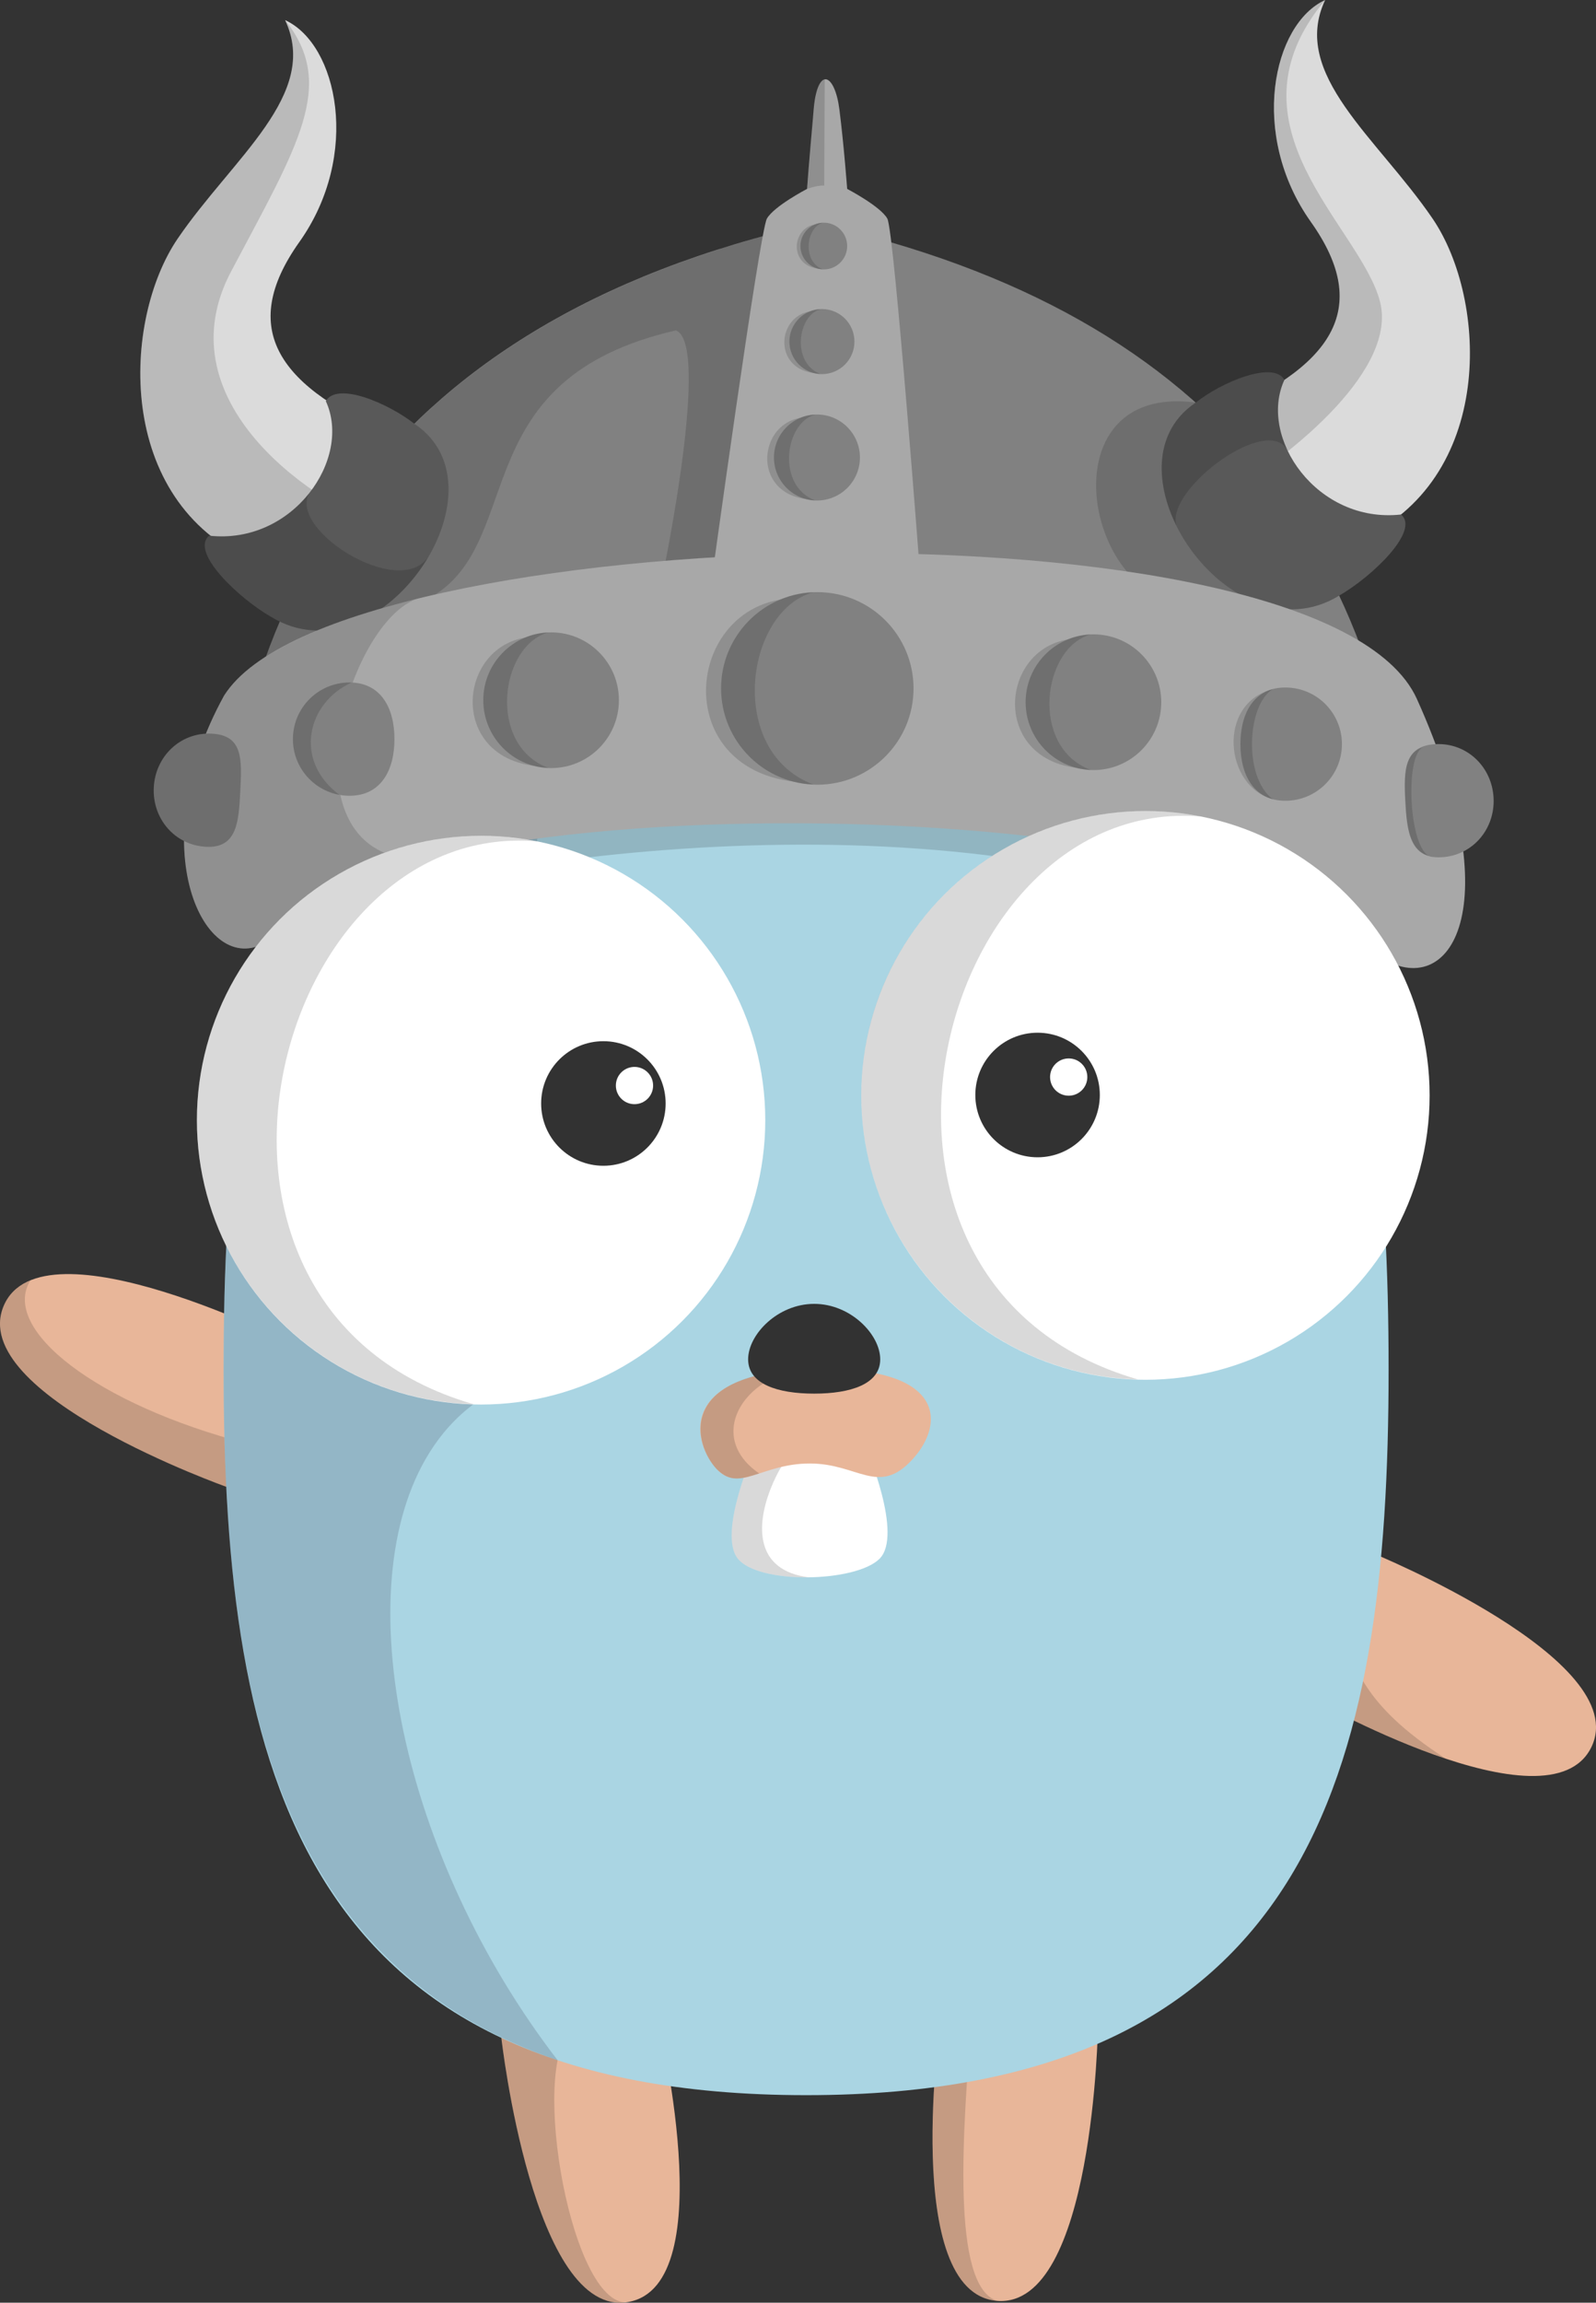 <?xml version="1.0" encoding="UTF-8" standalone="no"?>
<!-- Created with Inkscape (http://www.inkscape.org/) -->

<svg
   xmlns:dc="http://purl.org/dc/elements/1.1/"
   xmlns:cc="http://creativecommons.org/ns#"
   xmlns:rdf="http://www.w3.org/1999/02/22-rdf-syntax-ns#"
   xmlns:svg="http://www.w3.org/2000/svg"
   xmlns="http://www.w3.org/2000/svg"
   xmlns:sodipodi="http://sodipodi.sourceforge.net/DTD/sodipodi-0.dtd"
   xmlns:inkscape="http://www.inkscape.org/namespaces/inkscape"
   width="57.075mm"
   height="82.292mm"
   viewBox="0 0 57.075 82.292"
   version="1.1"
   id="svg4788"
   inkscape:version="0.92.1 r15371"
   sodipodi:docname="viking.svg">
  <rect x="0" y="0" width="57.075" height="82.292" fill="#333333" stroke="none"/>
  <defs
     id="defs4782" />
  <sodipodi:namedview
     id="base"
     pagecolor="#ffffff"
     bordercolor="#666666"
     borderopacity="1.0"
     inkscape:pageopacity="0.0"
     inkscape:pageshadow="2"
     inkscape:zoom="0.50000001"
     inkscape:cx="413.7767"
     inkscape:cy="231.73356"
     inkscape:document-units="mm"
     inkscape:current-layer="layer4"
     showgrid="false"
     inkscape:snap-global="false"
     inkscape:object-paths="true"
     inkscape:snap-intersection-paths="true"
     inkscape:snap-midpoints="true"
     inkscape:snap-smooth-nodes="true"
     inkscape:object-nodes="true"
     inkscape:window-width="1414"
     inkscape:window-height="1408"
     inkscape:window-x="1144"
     inkscape:window-y="30"
     inkscape:window-maximized="0"
     fit-margin-top="0"
     fit-margin-left="0"
     fit-margin-right="0"
     fit-margin-bottom="0"
     inkscape:showpageshadow="false" />
  <g
     inkscape:groupmode="layer"
     id="layer4"
     inkscape:label="backdrop"
     transform="translate(-74.782,-106.862)" />
  <g
     inkscape:groupmode="layer"
     id="layer5"
     inkscape:label="backdrop 1"
     transform="translate(-74.782,-106.862)" />
  <g
     inkscape:label="Layer 1"
     inkscape:groupmode="layer"
     id="layer1"
     style="display:inline"
     transform="translate(-74.782,-106.862)">
    <path
       style="fill:#e8b699;fill-opacity:1;stroke:none;stroke-width:1;stroke-linecap:butt;stroke-linejoin:miter;stroke-miterlimit:4;stroke-dasharray:none;stroke-opacity:1"
       d="m 85.299,154.911 -2.368,5.105 c 0,0 -9.384,-3.316 -8.012,-6.497 1.373,-3.181 10.379,1.393 10.379,1.393 z"
       id="path5507"
       inkscape:connector-curvature="0"
       sodipodi:nodetypes="cczc"
       inkscape:export-filename="/home/marcus/src/github.com/marcusolsson/gophers/viking.png"
       inkscape:export-xdpi="308.65744"
       inkscape:export-ydpi="308.65744" />
    <path
       style="fill:#e8b699;fill-opacity:1;stroke:none;stroke-width:1;stroke-linecap:butt;stroke-linejoin:miter;stroke-miterlimit:4;stroke-dasharray:none;stroke-opacity:1"
       d="m 123.848,162.358 -2.311,5.13 c 0,0 8.648,4.927 10.156,1.808 1.508,-3.119 -7.844,-6.938 -7.844,-6.938 z"
       id="path5507-2"
       inkscape:connector-curvature="0"
       sodipodi:nodetypes="cczc"
       inkscape:export-filename="/home/marcus/src/github.com/marcusolsson/gophers/viking.png"
       inkscape:export-xdpi="308.65744"
       inkscape:export-ydpi="308.65744" />
    <path
       style="fill:#e8b699;fill-opacity:1;stroke:none;stroke-width:1;stroke-linecap:butt;stroke-linejoin:miter;stroke-miterlimit:4;stroke-dasharray:none;stroke-opacity:1"
       d="m 114.048,179.256 -5.62,-0.285 c 0,0 -1.44,9.848 2.014,10.117 3.454,0.268 3.606,-9.832 3.606,-9.832 z"
       id="path5507-2-5"
       inkscape:connector-curvature="0"
       sodipodi:nodetypes="cczc"
       inkscape:export-filename="/home/marcus/src/github.com/marcusolsson/gophers/viking.png"
       inkscape:export-xdpi="308.65744"
       inkscape:export-ydpi="308.65744" />
    <path
       style="fill:#e8b699;fill-opacity:1;stroke:none;stroke-width:1;stroke-linecap:butt;stroke-linejoin:miter;stroke-miterlimit:4;stroke-dasharray:none;stroke-opacity:1"
       d="m 92.713,179.69 5.566,-0.826 c 0,0 2.384,9.664 -1.029,10.264 -3.412,0.6 -4.538,-9.438 -4.538,-9.438 z"
       id="path5507-2-5-1"
       inkscape:connector-curvature="0"
       sodipodi:nodetypes="cczc"
       inkscape:export-filename="/home/marcus/src/github.com/marcusolsson/gophers/viking.png"
       inkscape:export-xdpi="308.65744"
       inkscape:export-ydpi="308.65744" />
    <path
       style="display:inline;opacity:0.15;fill:#000000;fill-opacity:1;stroke:none;stroke-width:1;stroke-linecap:butt;stroke-linejoin:miter;stroke-miterlimit:4;stroke-dasharray:none;stroke-opacity:1"
       d="m 75.866,152.624 c -0.428,0.177 -0.76,0.462 -0.947,0.895 -1.373,3.181 8.012,6.497 8.012,6.497 l 0.722,-1.556 c -5.409,-1.399 -8.859,-4.093 -7.787,-5.836 z"
       id="path5507-0"
       inkscape:connector-curvature="0"
       sodipodi:nodetypes="ccccc"
       inkscape:export-filename="/home/marcus/src/github.com/marcusolsson/gophers/viking.png"
       inkscape:export-xdpi="308.65744"
       inkscape:export-ydpi="308.65744" />
    <path
       style="display:inline;opacity:0.15;fill:#000000;fill-opacity:1;stroke:none;stroke-width:1;stroke-linecap:butt;stroke-linejoin:miter;stroke-miterlimit:4;stroke-dasharray:none;stroke-opacity:1"
       d="m 95.388,179.293 -2.675,0.397 c 2.64e-4,0.003 1.1,9.809 4.422,9.453 -2.049,-0.103 -3.5,-9.052 -1.747,-9.85 z"
       id="path5507-2-5-1-4"
       inkscape:connector-curvature="0"
       sodipodi:nodetypes="cccc"
       inkscape:export-filename="/home/marcus/src/github.com/marcusolsson/gophers/viking.png"
       inkscape:export-xdpi="308.65744"
       inkscape:export-ydpi="308.65744" />
    <path
       style="display:inline;opacity:0.15;fill:#000000;fill-opacity:1;stroke:none;stroke-width:1;stroke-linecap:butt;stroke-linejoin:miter;stroke-miterlimit:4;stroke-dasharray:none;stroke-opacity:1"
       d="m 108.429,178.971 c 0,0 -1.44,9.848 2.014,10.117 -1.662,-0.518 -1.228,-6.122 -0.915,-10.061 z"
       id="path5507-2-5-2"
       inkscape:connector-curvature="0"
       sodipodi:nodetypes="cccc"
       inkscape:export-filename="/home/marcus/src/github.com/marcusolsson/gophers/viking.png"
       inkscape:export-xdpi="308.65744"
       inkscape:export-ydpi="308.65744" />
    <path
       style="display:inline;opacity:0.15;fill:#000000;fill-opacity:1;stroke:none;stroke-width:1;stroke-linecap:butt;stroke-linejoin:miter;stroke-miterlimit:4;stroke-dasharray:none;stroke-opacity:1"
       d="m 122.58,165.174 -1.043,2.315 c 0,0 2.426,1.376 4.931,2.213 -3.105,-2.012 -3.084,-3.284 -3.889,-4.527 z"
       id="path5507-2-52"
       inkscape:connector-curvature="0"
       sodipodi:nodetypes="cccc"
       inkscape:export-filename="/home/marcus/src/github.com/marcusolsson/gophers/viking.png"
       inkscape:export-xdpi="308.65744"
       inkscape:export-ydpi="308.65744" />
    <path
       style="opacity:1;fill:#aad5e3;fill-opacity:1;stroke:none;stroke-width:2;stroke-linecap:round;stroke-linejoin:round;stroke-miterlimit:4;stroke-dasharray:none;stroke-opacity:1;paint-order:stroke fill markers"
       d="m 124.44,155.818 c 0,14.315 -2.77,25.919 -20.831,25.919 -18.06,0 -20.831,-11.604 -20.831,-25.919 0,-14.315 2.403,-25.68 20.831,-25.919 18.428,-0.239 20.831,11.604 20.831,25.919 z"
       id="path5333"
       inkscape:connector-curvature="0"
       sodipodi:nodetypes="szszs"
       inkscape:export-filename="/home/marcus/src/github.com/marcusolsson/gophers/viking.png"
       inkscape:export-xdpi="308.65744"
       inkscape:export-ydpi="308.65744" />
    <path
       style="opacity:0.15;fill:#100722;fill-opacity:1;stroke:none;stroke-width:2;stroke-linecap:round;stroke-linejoin:round;stroke-miterlimit:4;stroke-dasharray:none;stroke-opacity:1;paint-order:stroke fill markers"
       d="m 99.593,130.154 c -14.771,1.771 -16.814,12.464 -16.814,25.665 0,10.727 1.478,21.114 11.945,24.67 -5.565,-7.224 -7.607,-16.864 -4.59,-21.705 0.425,-0.683 0.951,-1.27 1.582,-1.741 l 2.339,-20.735 c -0.243,-3.183 1.506,-5.287 5.539,-6.154 z"
       id="path5333-1"
       inkscape:connector-curvature="0"
       sodipodi:nodetypes="cscsccc"
       inkscape:export-filename="/home/marcus/src/github.com/marcusolsson/gophers/viking.png"
       inkscape:export-xdpi="308.65744"
       inkscape:export-ydpi="308.65744" />
    <path
       style="fill:#ffffff;fill-opacity:1;stroke:none;stroke-width:1;stroke-linecap:butt;stroke-linejoin:miter;stroke-miterlimit:4;stroke-dasharray:none;stroke-opacity:1"
       d="m 101.789,158.604 h 3.969 c 0,0 1.338,3.123 0.472,3.969 -0.866,0.845 -4.299,0.91 -5.055,0 -0.756,-0.91 0.614,-3.969 0.614,-3.969 z"
       id="path5372"
       inkscape:connector-curvature="0"
       sodipodi:nodetypes="cczzc"
       inkscape:export-filename="/home/marcus/src/github.com/marcusolsson/gophers/viking.png"
       inkscape:export-xdpi="308.65744"
       inkscape:export-ydpi="308.65744" />
    <path
       style="display:inline;opacity:0.15;fill:#000000;fill-opacity:1;stroke:none;stroke-width:1;stroke-linecap:butt;stroke-linejoin:miter;stroke-miterlimit:4;stroke-dasharray:none;stroke-opacity:1"
       d="m 101.789,158.604 c 0,0 -1.37,3.059 -0.614,3.969 0.382,0.46 1.449,0.67 2.523,0.657 -3.825,-0.495 0.154,-6.333 0.075,-4.626 z"
       id="path5372-0"
       inkscape:connector-curvature="0"
       sodipodi:nodetypes="csccc"
       inkscape:export-filename="/home/marcus/src/github.com/marcusolsson/gophers/viking.png"
       inkscape:export-xdpi="308.65744"
       inkscape:export-ydpi="308.65744" />
    <path
       style="opacity:1;fill:#e8b699;fill-opacity:1;stroke:none;stroke-width:1.875;stroke-linecap:round;stroke-linejoin:round;stroke-miterlimit:4;stroke-dasharray:none;stroke-opacity:1;paint-order:stroke fill markers"
       d="m 107.404,159.026 c -1.213,1.313 -1.929,0.137 -3.66,0.137 -1.732,0 -2.525,1.058 -3.333,0.2 -0.808,-0.858 -1.542,-3.413 3.318,-3.575 4.86,-0.161 4.888,1.924 3.675,3.237 z"
       id="path5404"
       inkscape:connector-curvature="0"
       sodipodi:nodetypes="zzzzz"
       inkscape:export-filename="/home/marcus/src/github.com/marcusolsson/gophers/viking.png"
       inkscape:export-xdpi="308.65744"
       inkscape:export-ydpi="308.65744" />
    <path
       style="opacity:0.15;fill:#000000;fill-opacity:1;stroke:none;stroke-width:1.875;stroke-linecap:round;stroke-linejoin:round;stroke-miterlimit:4;stroke-dasharray:none;stroke-opacity:1;paint-order:stroke fill markers"
       d="m 103.729,155.788 c -4.819,0.138 -4.125,2.717 -3.318,3.575 0.49,0.483 0.864,0.36 1.522,0.157 -2.149,-1.481 -0.183,-3.96 2.242,-3.721 -0.144,-0.009 -0.292,-0.014 -0.446,-0.011 z"
       id="path5404-6"
       inkscape:connector-curvature="0"
       sodipodi:nodetypes="cccccc"
       inkscape:export-filename="/home/marcus/src/github.com/marcusolsson/gophers/viking.png"
       inkscape:export-xdpi="308.65744"
       inkscape:export-ydpi="308.65744" />
    <path
       style="opacity:1;fill:#323232;fill-opacity:1;stroke:none;stroke-width:3.884;stroke-linecap:round;stroke-linejoin:round;stroke-miterlimit:4;stroke-dasharray:none;stroke-opacity:1;paint-order:stroke fill markers"
       d="m 106.26,155.44 c 0,0.886 -1.058,1.226 -2.362,1.226 -1.305,0 -2.362,-0.34 -2.362,-1.226 -10e-6,-0.886 1.058,-1.982 2.362,-1.982 1.305,0 2.362,1.096 2.362,1.982 z"
       id="path5368"
       inkscape:connector-curvature="0"
       sodipodi:nodetypes="cscsc"
       inkscape:export-filename="/home/marcus/src/github.com/marcusolsson/gophers/viking.png"
       inkscape:export-xdpi="308.65744"
       inkscape:export-ydpi="308.65744" />
    <path
       style="fill:#dbdbdb;fill-opacity:1;stroke:none;stroke-width:0.578;stroke-linecap:butt;stroke-linejoin:round;stroke-miterlimit:4;stroke-dasharray:none;stroke-opacity:1"
       d="m 118.114,121.779 c 4.316,-1.77 5.762,-3.869 3.547,-6.986 -2.215,-3.117 -1.369,-7.073 0.509,-7.93 -1.25,2.655 1.865,4.913 3.842,7.81 1.976,2.897 2.265,9.349 -2.668,11.515 -3.241,-0.667 -7.219,-0.941 -5.23,-4.408 z"
       id="path5791"
       inkscape:connector-curvature="0"
       sodipodi:nodetypes="czczcc"
       inkscape:export-filename="/home/marcus/src/github.com/marcusolsson/gophers/viking.png"
       inkscape:export-xdpi="308.65744"
       inkscape:export-ydpi="308.65744" />
    <path
       style="opacity:1;fill:#818181;fill-opacity:1;stroke:none;stroke-width:0.779;stroke-linecap:butt;stroke-linejoin:miter;stroke-miterlimit:4;stroke-dasharray:none;stroke-opacity:1"
       d="m 82.598,139.997 c 0.282,-11.15 5.277,-21.582 21.366,-25.161 14.657,3.26 20.793,12.129 21.366,25.161 -17.1,-7.112 -30.636,-5.347 -42.732,0 z"
       id="path4497"
       inkscape:connector-curvature="0"
       sodipodi:nodetypes="cccc"
       inkscape:export-filename="/home/marcus/src/github.com/marcusolsson/gophers/viking.png"
       inkscape:export-xdpi="308.65744"
       inkscape:export-ydpi="308.65744" />
    <path
       style="fill:#dbdbdb;fill-opacity:1;stroke:none;stroke-width:0.578;stroke-linecap:butt;stroke-linejoin:round;stroke-miterlimit:4;stroke-dasharray:none;stroke-opacity:1"
       d="m 89.034,122.497 c -4.316,-1.77 -5.762,-3.869 -3.547,-6.986 2.215,-3.117 1.369,-7.073 -0.509,-7.93 1.25,2.655 -1.865,4.913 -3.842,7.81 -1.976,2.897 -2.265,9.349 2.668,11.515 3.241,-0.667 7.219,-0.941 5.23,-4.408 z"
       id="path5791-2"
       inkscape:connector-curvature="0"
       sodipodi:nodetypes="czczcc"
       inkscape:export-filename="/home/marcus/src/github.com/marcusolsson/gophers/viking.png"
       inkscape:export-xdpi="308.65744"
       inkscape:export-ydpi="308.65744" />
    <path
       style="opacity:0.15;fill:#000000;fill-opacity:1;stroke:none;stroke-width:0.779;stroke-linecap:butt;stroke-linejoin:miter;stroke-miterlimit:4;stroke-dasharray:none;stroke-opacity:1"
       d="m 102.107,115.299 c -0.427,0.115 -0.844,0.236 -1.254,0.362 h -0.002 l -0.308,0.089 v 0.012 c -12.467,3.94 -17.056,12.624 -17.833,22.136 5.781,-2.633 7.616,-7.431 7.645,-9.793 3.212,-2.082 1.09,-7.718 8.598,-9.436 1.25,0.47 -0.444,8.617 -0.444,8.617 l 4.303,0.627 0.437,-12.233 z"
       id="path4497-6"
       inkscape:connector-curvature="0"
       sodipodi:nodetypes="cccccccccccc"
       inkscape:export-filename="/home/marcus/src/github.com/marcusolsson/gophers/viking.png"
       inkscape:export-xdpi="308.65744"
       inkscape:export-ydpi="308.65744" />
    <path
       style="opacity:1;fill:#a8a8a8;fill-opacity:1;stroke:none;stroke-width:0.779;stroke-linecap:butt;stroke-linejoin:round;stroke-miterlimit:4;stroke-dasharray:none;stroke-opacity:1"
       d="m 100.188,127.913 h 7.537 c 0,0 -0.962,-12.796 -1.211,-13.239 -0.249,-0.442 -1.436,-1.061 -1.436,-1.061 0,0 -0.114,-1.539 -0.277,-2.832 -0.163,-1.293 -0.781,-1.596 -0.922,0 -0.141,1.596 -0.236,2.832 -0.236,2.832 0,0 -1.175,0.61 -1.436,1.061 -0.261,0.452 -2.019,13.239 -2.019,13.239 z"
       id="path4573"
       inkscape:connector-curvature="0"
       sodipodi:nodetypes="cczczzczc"
       inkscape:export-filename="/home/marcus/src/github.com/marcusolsson/gophers/viking.png"
       inkscape:export-xdpi="308.65744"
       inkscape:export-ydpi="308.65744" />
    <path
       style="opacity:0.15;fill:#000000;fill-opacity:1;stroke:none;stroke-width:0.265px;stroke-linecap:butt;stroke-linejoin:miter;stroke-opacity:1"
       d="m 91.395,135.925 2.079,1.89 c 5.813,-0.879 12.713,-1.14 18.899,-0.047 l 2.221,-1.795 c 0,0 -9.733,-2.882 -23.198,-0.047 z"
       id="path6304"
       inkscape:connector-curvature="0"
       sodipodi:nodetypes="cccccc"
       inkscape:export-filename="/home/marcus/src/github.com/marcusolsson/gophers/viking.png"
       inkscape:export-xdpi="308.65744"
       inkscape:export-ydpi="308.65744" />
    <path
       style="display:inline;opacity:0.15;fill:#000000;fill-opacity:1;stroke:none;stroke-width:0.578;stroke-linecap:butt;stroke-linejoin:round;stroke-miterlimit:4;stroke-dasharray:none;stroke-opacity:1"
       d="m 122.17,106.862 c -1.879,0.858 -2.725,4.814 -0.51,7.931 2.215,3.117 0.769,5.217 -3.547,6.986 -0.846,1.476 -0.61,2.372 0.189,2.967 2.935,-1.756 6.431,-4.752 5.833,-7.096 -0.689,-2.703 -5.733,-6.269 -1.965,-10.788 z"
       id="path5791-7"
       inkscape:connector-curvature="0"
       inkscape:export-filename="/home/marcus/src/github.com/marcusolsson/gophers/viking.png"
       inkscape:export-xdpi="308.65744"
       inkscape:export-ydpi="308.65744" />
    <path
       style="opacity:0.15;fill:#000000;fill-opacity:1;stroke:none;stroke-width:0.265px;stroke-linecap:butt;stroke-linejoin:miter;stroke-opacity:1"
       d="m 117.542,121.25 1.561,6.836 c -5.118,2.564 -7.659,-7.648 -1.561,-6.836 z"
       id="path6321"
       inkscape:connector-curvature="0"
       sodipodi:nodetypes="ccc"
       inkscape:export-filename="/home/marcus/src/github.com/marcusolsson/gophers/viking.png"
       inkscape:export-xdpi="308.65744"
       inkscape:export-ydpi="308.65744" />
    <path
       style="fill:#595959;fill-opacity:1;stroke:none;stroke-width:0.622px;stroke-linecap:butt;stroke-linejoin:miter;stroke-opacity:1"
       d="m 120.713,120.44 c -0.407,-0.705 -2.231,0.075 -3.171,0.811 -3.491,2.333 1.244,9.277 5.13,6.897 1.192,-0.688 2.898,-2.324 2.213,-2.899 -3.008,0.333 -5.122,-2.752 -4.173,-4.808 z"
       id="path5789"
       inkscape:connector-curvature="0"
       sodipodi:nodetypes="cccccc"
       inkscape:export-filename="/home/marcus/src/github.com/marcusolsson/gophers/viking.png"
       inkscape:export-xdpi="308.65744"
       inkscape:export-ydpi="308.65744" />
    <path
       style="display:inline;opacity:0.15;fill:#000000;fill-opacity:1;stroke:none;stroke-width:0.578;stroke-linecap:butt;stroke-linejoin:round;stroke-miterlimit:4;stroke-dasharray:none;stroke-opacity:1"
       d="m 84.978,107.58 c 1.25,2.655 -1.865,4.913 -3.842,7.81 -1.976,2.897 -2.265,9.349 2.668,11.515 1.655,-0.341 3.501,-0.58 4.647,-1.193 -2.861,-1.088 -7.77,-4.678 -5.405,-9.148 2.398,-4.532 3.782,-6.67 1.932,-8.983 z"
       id="path5791-2-8"
       inkscape:export-filename="/home/marcus/src/github.com/marcusolsson/gophers/viking.png"
       inkscape:export-xdpi="308.65744"
       inkscape:export-ydpi="308.65744"
       inkscape:connector-curvature="0" />
    <path
       style="display:inline;fill:#595959;fill-opacity:1;stroke:none;stroke-width:0.622px;stroke-linecap:butt;stroke-linejoin:miter;stroke-opacity:1"
       d="m 86.433,121.197 c 0.407,-0.705 2.231,0.075 3.171,0.811 3.491,2.333 -1.244,9.277 -5.13,6.897 -1.192,-0.688 -2.898,-2.324 -2.213,-2.899 3.008,0.333 5.122,-2.752 4.173,-4.808 z"
       id="path5789-3"
       inkscape:connector-curvature="0"
       sodipodi:nodetypes="cccccc"
       inkscape:export-filename="/home/marcus/src/github.com/marcusolsson/gophers/viking.png"
       inkscape:export-xdpi="308.65744"
       inkscape:export-ydpi="308.65744" />
    <path
       style="display:inline;opacity:0.15;fill:#000000;fill-opacity:1;stroke:none;stroke-width:0.622px;stroke-linecap:butt;stroke-linejoin:miter;stroke-opacity:1"
       d="m 85.933,124.361 c -0.774,1.058 -2.101,1.818 -3.673,1.644 -0.685,0.575 1.021,2.211 2.213,2.899 2.118,1.297 4.484,-0.176 5.637,-2.161 -1.048,1.627 -5.302,-1.11 -4.176,-2.382 z"
       id="path5789-3-3"
       inkscape:connector-curvature="0"
       sodipodi:nodetypes="cccccc"
       inkscape:export-filename="/home/marcus/src/github.com/marcusolsson/gophers/viking.png"
       inkscape:export-xdpi="308.65744"
       inkscape:export-ydpi="308.65744" />
    <path
       style="opacity:1;fill:#a8a8a8;fill-opacity:1;stroke:none;stroke-width:0.779;stroke-linecap:butt;stroke-linejoin:round;stroke-miterlimit:4;stroke-dasharray:none;stroke-opacity:1"
       d="m 82.803,131.709 c -3.002,5.428 -0.72,10.156 1.494,8.823 3.473,-6.016 36.359,-5.466 39.815,0.52 2.564,1.646 4.69,-1.778 1.341,-9.209 -3.349,-7.431 -38.703,-6.413 -42.65,-0.134 -3.947,6.279 1e-5,0 1e-5,0 z"
       id="path4497-4"
       inkscape:connector-curvature="0"
       sodipodi:nodetypes="ccczzc"
       inkscape:export-filename="/home/marcus/src/github.com/marcusolsson/gophers/viking.png"
       inkscape:export-xdpi="308.65744"
       inkscape:export-ydpi="308.65744" />
    <path
       style="opacity:0.15;fill:#000000;fill-opacity:1;stroke:none;stroke-width:0.265px;stroke-linecap:butt;stroke-linejoin:miter;stroke-opacity:1"
       d="m 120.297,131.491 v 3.93 c -1.71,-0.44 -2.018,-3.418 0,-3.93 z"
       id="path6302"
       inkscape:connector-curvature="0"
       sodipodi:nodetypes="ccc"
       inkscape:export-filename="/home/marcus/src/github.com/marcusolsson/gophers/viking.png"
       inkscape:export-xdpi="308.65744"
       inkscape:export-ydpi="308.65744" />
    <path
       style="display:inline;opacity:0.15;fill:#080808;fill-opacity:1;stroke:none;stroke-width:0.779;stroke-linecap:butt;stroke-linejoin:round;stroke-miterlimit:4;stroke-dasharray:none;stroke-opacity:1"
       d="m 89.685,128.264 c -3.133,0.729 -6.114,2.084 -6.844,3.387 -3.034,5.416 -0.802,10.216 1.457,8.881 0.933,-1.617 4,-2.754 8.039,-3.445 -8.217,2.88 -5.556,-7.772 -2.652,-8.824 z"
       id="path4497-4-6"
       inkscape:connector-curvature="0"
       sodipodi:nodetypes="csccc"
       inkscape:export-filename="/home/marcus/src/github.com/marcusolsson/gophers/viking.png"
       inkscape:export-xdpi="308.65744"
       inkscape:export-ydpi="308.65744" />
    <circle
       style="opacity:1;fill:#ffffff;fill-opacity:1;stroke:none;stroke-width:2;stroke-linecap:round;stroke-linejoin:round;stroke-miterlimit:4;stroke-dasharray:none;stroke-opacity:1;paint-order:stroke fill markers"
       id="path5336"
       cx="91.986"
       cy="146.893"
       r="10.163"
       inkscape:export-filename="/home/marcus/src/github.com/marcusolsson/gophers/viking.png"
       inkscape:export-xdpi="308.65744"
       inkscape:export-ydpi="308.65744" />
    <circle
       style="opacity:1;fill:#ffffff;fill-opacity:1;stroke:none;stroke-width:2;stroke-linecap:round;stroke-linejoin:round;stroke-miterlimit:4;stroke-dasharray:none;stroke-opacity:1;paint-order:stroke fill markers"
       id="path5336-0"
       cx="115.744"
       cy="146.008"
       r="10.163"
       inkscape:export-filename="/home/marcus/src/github.com/marcusolsson/gophers/viking.png"
       inkscape:export-xdpi="308.65744"
       inkscape:export-ydpi="308.65744" />
    <circle
       style="opacity:1;fill:#323232;fill-opacity:1;stroke:none;stroke-width:0.701;stroke-linecap:round;stroke-linejoin:round;stroke-miterlimit:4;stroke-dasharray:none;stroke-opacity:1;paint-order:stroke fill markers"
       id="path5336-0-9"
       cx="111.887"
       cy="145.994"
       r="2.226"
       inkscape:export-filename="/home/marcus/src/github.com/marcusolsson/gophers/viking.png"
       inkscape:export-xdpi="308.65744"
       inkscape:export-ydpi="308.65744" />
    <circle
       style="opacity:1;fill:#ffffff;fill-opacity:1;stroke:none;stroke-width:0.21;stroke-linecap:round;stroke-linejoin:round;stroke-miterlimit:4;stroke-dasharray:none;stroke-opacity:1;paint-order:stroke fill markers"
       id="path5336-0-9-5"
       cx="113"
       cy="145.353"
       r="0.666"
       inkscape:export-filename="/home/marcus/src/github.com/marcusolsson/gophers/viking.png"
       inkscape:export-xdpi="308.65744"
       inkscape:export-ydpi="308.65744" />
    <path
       style="opacity:0.15;fill:#000000;fill-opacity:1;stroke:none;stroke-width:2;stroke-linecap:round;stroke-linejoin:round;stroke-miterlimit:4;stroke-dasharray:none;stroke-opacity:1;paint-order:stroke fill markers"
       d="m 91.986,136.73 c -5.613,2.3e-4 -10.163,4.55 -10.163,10.163 0.005,5.504 4.39,10.003 9.892,10.15 -11.76,-3.395 -7.238,-20.934 2.269,-20.113 -0.658,-0.132 -1.327,-0.199 -1.998,-0.199 z"
       id="path5336-9"
       inkscape:connector-curvature="0"
       sodipodi:nodetypes="ccccc"
       inkscape:export-filename="/home/marcus/src/github.com/marcusolsson/gophers/viking.png"
       inkscape:export-xdpi="308.65744"
       inkscape:export-ydpi="308.65744" />
    <path
       style="opacity:0.15;fill:#000000;fill-opacity:1;stroke:none;stroke-width:2;stroke-linecap:round;stroke-linejoin:round;stroke-miterlimit:4;stroke-dasharray:none;stroke-opacity:1;paint-order:stroke fill markers"
       d="m 115.744,135.845 c -5.613,2.3e-4 -10.163,4.55 -10.163,10.163 0.005,5.504 4.39,10.003 9.892,10.15 -11.76,-3.395 -7.238,-20.934 2.269,-20.114 -0.658,-0.132 -1.327,-0.199 -1.998,-0.199 z"
       id="path5336-9-9"
       inkscape:connector-curvature="0"
       sodipodi:nodetypes="ccccc"
       inkscape:export-filename="/home/marcus/src/github.com/marcusolsson/gophers/viking.png"
       inkscape:export-xdpi="308.65744"
       inkscape:export-ydpi="308.65744" />
    <path
       style="opacity:0.15;fill:#000000;fill-opacity:1;stroke:none;stroke-width:0.248px;stroke-linecap:butt;stroke-linejoin:miter;stroke-opacity:1"
       d="m 103.845,128.277 0.142,6.557 c -5.686,0.117 -4.804,-7.182 -0.142,-6.557 z"
       id="path5649"
       inkscape:connector-curvature="0"
       sodipodi:nodetypes="ccc"
       inkscape:export-filename="/home/marcus/src/github.com/marcusolsson/gophers/viking.png"
       inkscape:export-xdpi="308.65744"
       inkscape:export-ydpi="308.65744" />
    <circle
       style="opacity:1;fill:#818181;fill-opacity:1;stroke:none;stroke-width:1.5;stroke-linecap:round;stroke-linejoin:round;stroke-miterlimit:4;stroke-dasharray:none;stroke-opacity:1;paint-order:stroke fill markers"
       id="path5647"
       cx="104.01"
       cy="131.464"
       r="3.441"
       inkscape:export-filename="/home/marcus/src/github.com/marcusolsson/gophers/viking.png"
       inkscape:export-xdpi="308.65744"
       inkscape:export-ydpi="308.65744" />
    <path
       style="opacity:0.15;fill:#0b0b0b;fill-opacity:1;stroke:none;stroke-width:1.5;stroke-linecap:round;stroke-linejoin:round;stroke-miterlimit:4;stroke-dasharray:none;stroke-opacity:1;paint-order:stroke fill markers"
       d="m 103.868,128.027 c -1.843,0.076 -3.298,1.592 -3.299,3.436 0.002,1.844 1.457,3.358 3.299,3.434 -3.12,-1.172 -2.442,-6.21 0,-6.87 z"
       id="path5647-1"
       inkscape:connector-curvature="0"
       sodipodi:nodetypes="cccc"
       inkscape:export-filename="/home/marcus/src/github.com/marcusolsson/gophers/viking.png"
       inkscape:export-xdpi="308.65744"
       inkscape:export-ydpi="308.65744" />
    <path
       style="display:inline;opacity:0.15;fill:#000000;fill-opacity:1;stroke:none;stroke-width:0.175px;stroke-linecap:butt;stroke-linejoin:miter;stroke-opacity:1"
       d="m 94.374,129.64 0.1,4.621 c -4.007,0.082 -3.386,-5.062 -0.1,-4.621 z"
       id="path5649-1"
       inkscape:connector-curvature="0"
       sodipodi:nodetypes="ccc"
       inkscape:export-filename="/home/marcus/src/github.com/marcusolsson/gophers/viking.png"
       inkscape:export-xdpi="308.65744"
       inkscape:export-ydpi="308.65744" />
    <circle
       style="display:inline;opacity:1;fill:#818181;fill-opacity:1;stroke:none;stroke-width:1.057;stroke-linecap:round;stroke-linejoin:round;stroke-miterlimit:4;stroke-dasharray:none;stroke-opacity:1;paint-order:stroke fill markers"
       id="path5647-4"
       cx="94.49"
       cy="131.886"
       r="2.425"
       inkscape:export-filename="/home/marcus/src/github.com/marcusolsson/gophers/viking.png"
       inkscape:export-xdpi="308.65744"
       inkscape:export-ydpi="308.65744" />
    <path
       style="display:inline;opacity:0.15;fill:#0b0b0b;fill-opacity:1;stroke:none;stroke-width:1.057;stroke-linecap:round;stroke-linejoin:round;stroke-miterlimit:4;stroke-dasharray:none;stroke-opacity:1;paint-order:stroke fill markers"
       d="m 94.39,129.464 c -1.299,0.054 -2.325,1.122 -2.325,2.422 0.002,1.299 1.027,2.367 2.325,2.42 -2.199,-0.826 -1.721,-4.376 0,-4.842 z"
       id="path5647-1-6"
       inkscape:connector-curvature="0"
       sodipodi:nodetypes="cccc"
       inkscape:export-filename="/home/marcus/src/github.com/marcusolsson/gophers/viking.png"
       inkscape:export-xdpi="308.65744"
       inkscape:export-ydpi="308.65744" />
    <path
       style="display:inline;opacity:1;fill:#818181;fill-opacity:1;stroke:none;stroke-width:0.882;stroke-linecap:round;stroke-linejoin:round;stroke-miterlimit:4;stroke-dasharray:none;stroke-opacity:1;paint-order:stroke fill markers"
       d="m 88.888,133.276 c -2e-6,1.118 -0.488,2.024 -1.606,2.024 -1.118,0 -2.024,-0.906 -2.024,-2.024 -2e-6,-1.118 0.906,-2.024 2.024,-2.024 1.118,0 1.606,0.906 1.606,2.024 z"
       id="path5647-4-1"
       inkscape:connector-curvature="0"
       sodipodi:nodetypes="sssss"
       inkscape:export-filename="/home/marcus/src/github.com/marcusolsson/gophers/viking.png"
       inkscape:export-xdpi="308.65744"
       inkscape:export-ydpi="308.65744" />
    <path
       style="display:inline;opacity:0.15;fill:#000000;fill-opacity:1;stroke:none;stroke-width:0.175px;stroke-linecap:butt;stroke-linejoin:miter;stroke-opacity:1"
       d="m 113.769,129.711 0.1,4.621 c -4.007,0.082 -3.386,-5.062 -0.1,-4.621 z"
       id="path5649-1-5"
       inkscape:connector-curvature="0"
       sodipodi:nodetypes="ccc"
       inkscape:export-filename="/home/marcus/src/github.com/marcusolsson/gophers/viking.png"
       inkscape:export-xdpi="308.65744"
       inkscape:export-ydpi="308.65744" />
    <circle
       style="display:inline;opacity:1;fill:#818181;fill-opacity:1;stroke:none;stroke-width:1.057;stroke-linecap:round;stroke-linejoin:round;stroke-miterlimit:4;stroke-dasharray:none;stroke-opacity:1;paint-order:stroke fill markers"
       id="path5647-4-5"
       cx="113.885"
       cy="131.957"
       r="2.425"
       inkscape:export-filename="/home/marcus/src/github.com/marcusolsson/gophers/viking.png"
       inkscape:export-xdpi="308.65744"
       inkscape:export-ydpi="308.65744" />
    <path
       style="display:inline;opacity:0.15;fill:#0b0b0b;fill-opacity:1;stroke:none;stroke-width:1.057;stroke-linecap:round;stroke-linejoin:round;stroke-miterlimit:4;stroke-dasharray:none;stroke-opacity:1;paint-order:stroke fill markers"
       d="m 113.785,129.535 c -1.299,0.054 -2.325,1.122 -2.325,2.422 0.002,1.299 1.027,2.367 2.325,2.42 -2.199,-0.826 -1.721,-4.376 0,-4.842 z"
       id="path5647-1-6-6"
       inkscape:connector-curvature="0"
       sodipodi:nodetypes="cccc"
       inkscape:export-filename="/home/marcus/src/github.com/marcusolsson/gophers/viking.png"
       inkscape:export-xdpi="308.65744"
       inkscape:export-ydpi="308.65744" />
    <path
       style="display:inline;opacity:1;fill:#818181;fill-opacity:1;stroke:none;stroke-width:0.882;stroke-linecap:round;stroke-linejoin:round;stroke-miterlimit:4;stroke-dasharray:none;stroke-opacity:1;paint-order:stroke fill markers"
       d="m 119.141,133.455 c 0,1.118 0.488,2.024 1.606,2.024 1.118,0 2.024,-0.906 2.024,-2.024 0,-1.118 -0.906,-2.024 -2.024,-2.024 -1.118,0 -1.606,0.906 -1.606,2.024 z"
       id="path5647-4-1-4"
       inkscape:connector-curvature="0"
       sodipodi:nodetypes="sssss"
       inkscape:export-filename="/home/marcus/src/github.com/marcusolsson/gophers/viking.png"
       inkscape:export-xdpi="308.65744"
       inkscape:export-ydpi="308.65744" />
    <path
       style="display:inline;opacity:1;fill:#818181;fill-opacity:1;stroke:none;stroke-width:0.882;stroke-linecap:round;stroke-linejoin:round;stroke-miterlimit:4;stroke-dasharray:none;stroke-opacity:1;paint-order:stroke fill markers"
       d="m 125.036,135.482 c 0.057,1.116 0.175,2.073 1.291,2.016 1.116,-0.057 1.925,-1.006 1.867,-2.122 -0.057,-1.116 -0.958,-1.977 -2.075,-1.92 -1.116,0.057 -1.142,0.91 -1.084,2.026 z"
       id="path5647-4-1-8-3"
       inkscape:connector-curvature="0"
       sodipodi:nodetypes="sssss"
       inkscape:export-filename="/home/marcus/src/github.com/marcusolsson/gophers/viking.png"
       inkscape:export-xdpi="308.65744"
       inkscape:export-ydpi="308.65744" />
    <path
       style="display:inline;opacity:1;fill:#818181;fill-opacity:1;stroke:none;stroke-width:0.882;stroke-linecap:round;stroke-linejoin:round;stroke-miterlimit:4;stroke-dasharray:none;stroke-opacity:1;paint-order:stroke fill markers"
       d="m 83.376,135.108 c -0.056,1.116 -0.108,2.071 -1.225,2.015 -1.116,-0.056 -1.925,-1.004 -1.869,-2.12 0.056,-1.116 0.957,-1.978 2.073,-1.922 1.116,0.056 1.077,0.911 1.021,2.028 z"
       id="path5647-4-1-8-3-4"
       inkscape:connector-curvature="0"
       sodipodi:nodetypes="sssss"
       inkscape:export-filename="/home/marcus/src/github.com/marcusolsson/gophers/viking.png"
       inkscape:export-xdpi="308.65744"
       inkscape:export-ydpi="308.65744" />
    <path
       style="display:inline;opacity:0.15;fill:#000000;fill-opacity:1;stroke:none;stroke-width:0.111px;stroke-linecap:butt;stroke-linejoin:miter;stroke-opacity:1"
       d="m 103.923,121.789 0.063,2.928 c -2.539,0.052 -2.145,-3.207 -0.063,-2.928 z"
       id="path5649-6"
       inkscape:connector-curvature="0"
       sodipodi:nodetypes="ccc"
       inkscape:export-filename="/home/marcus/src/github.com/marcusolsson/gophers/viking.png"
       inkscape:export-xdpi="308.65744"
       inkscape:export-ydpi="308.65744" />
    <circle
       style="display:inline;opacity:1;fill:#818181;fill-opacity:1;stroke:none;stroke-width:0.67;stroke-linecap:round;stroke-linejoin:round;stroke-miterlimit:4;stroke-dasharray:none;stroke-opacity:1;paint-order:stroke fill markers"
       id="path5647-7"
       cx="103.997"
       cy="123.212"
       r="1.537"
       inkscape:export-filename="/home/marcus/src/github.com/marcusolsson/gophers/viking.png"
       inkscape:export-xdpi="308.65744"
       inkscape:export-ydpi="308.65744" />
    <path
       style="display:inline;opacity:0.15;fill:#0b0b0b;fill-opacity:1;stroke:none;stroke-width:0.67;stroke-linecap:round;stroke-linejoin:round;stroke-miterlimit:4;stroke-dasharray:none;stroke-opacity:1;paint-order:stroke fill markers"
       d="m 103.933,121.677 c -0.823,0.034 -1.473,0.711 -1.473,1.535 0.001,0.823 0.651,1.5 1.473,1.534 -1.394,-0.524 -1.091,-2.773 0,-3.068 z"
       id="path5647-1-5"
       inkscape:connector-curvature="0"
       sodipodi:nodetypes="cccc"
       inkscape:export-filename="/home/marcus/src/github.com/marcusolsson/gophers/viking.png"
       inkscape:export-xdpi="308.65744"
       inkscape:export-ydpi="308.65744" />
    <circle
       style="display:inline;opacity:1;fill:#818181;fill-opacity:1;stroke:none;stroke-width:0.489;stroke-linecap:round;stroke-linejoin:round;stroke-miterlimit:4;stroke-dasharray:none;stroke-opacity:1;paint-order:stroke fill markers"
       id="path5647-7-3"
       cx="95.202"
       cy="86.291"
       r="0"
       inkscape:export-filename="C:\Users\Marcus Olsson\viking.png"
       inkscape:export-xdpi="188.56"
       inkscape:export-ydpi="188.56" />
    <circle
       style="display:inline;opacity:1;fill:#818181;fill-opacity:1;stroke:none;stroke-width:0.299;stroke-linecap:round;stroke-linejoin:round;stroke-miterlimit:4;stroke-dasharray:none;stroke-opacity:1;paint-order:stroke fill markers"
       id="path5647-7-3-3"
       cx="95.235"
       cy="83.084"
       r="0"
       inkscape:export-filename="C:\Users\Marcus Olsson\viking.png"
       inkscape:export-xdpi="188.56"
       inkscape:export-ydpi="188.56" />
    <path
       style="display:inline;opacity:0.15;fill:#000000;fill-opacity:1;stroke:none;stroke-width:0.882;stroke-linecap:round;stroke-linejoin:round;stroke-miterlimit:4;stroke-dasharray:none;stroke-opacity:1;paint-order:stroke fill markers"
       d="m 87.281,131.252 c -1.118,0 -2.024,0.906 -2.024,2.024 3e-6,0.993 0.716,1.818 1.66,1.99 -1.669,-1.25 -1.125,-3.309 0.435,-4.01 -0.024,-7.9e-4 -0.047,-0.004 -0.071,-0.004 z"
       id="path5647-4-1-6"
       inkscape:connector-curvature="0"
       sodipodi:nodetypes="csccsc"
       inkscape:export-filename="/home/marcus/src/github.com/marcusolsson/gophers/viking.png"
       inkscape:export-xdpi="308.65744"
       inkscape:export-ydpi="308.65744" />
    <path
       style="display:inline;opacity:0.15;fill:#000000;fill-opacity:1;stroke:none;stroke-width:0.882;stroke-linecap:round;stroke-linejoin:round;stroke-miterlimit:4;stroke-dasharray:none;stroke-opacity:1;paint-order:stroke fill markers"
       d="m 83.376,135.108 c -0.056,1.116 -0.108,2.071 -1.225,2.015 -1.116,-0.056 -1.925,-1.004 -1.869,-2.12 0.056,-1.116 0.957,-1.978 2.073,-1.922 1.116,0.056 1.077,0.911 1.021,2.028 z"
       id="path5647-4-1-8-3-4-4"
       inkscape:connector-curvature="0"
       sodipodi:nodetypes="sssss"
       inkscape:export-filename="/home/marcus/src/github.com/marcusolsson/gophers/viking.png"
       inkscape:export-xdpi="308.65744"
       inkscape:export-ydpi="308.65744" />
    <path
       style="display:inline;opacity:0.15;fill:#000000;fill-opacity:1;stroke:none;stroke-width:0.882;stroke-linecap:round;stroke-linejoin:round;stroke-miterlimit:4;stroke-dasharray:none;stroke-opacity:1;paint-order:stroke fill markers"
       d="m 125.688,133.561 c -0.682,0.209 -0.699,0.927 -0.647,1.929 0.052,1.01 0.163,1.881 1,1.996 -0.875,0.05 -1.063,-3.693 -0.353,-3.925 z"
       id="path5647-4-1-8-3-3"
       inkscape:connector-curvature="0"
       sodipodi:nodetypes="cccc"
       inkscape:export-filename="/home/marcus/src/github.com/marcusolsson/gophers/viking.png"
       inkscape:export-xdpi="308.65744"
       inkscape:export-ydpi="308.65744" />
    <path
       style="display:inline;opacity:0.15;fill:#000000;fill-opacity:1;stroke:none;stroke-width:0.882;stroke-linecap:round;stroke-linejoin:round;stroke-miterlimit:4;stroke-dasharray:none;stroke-opacity:1;paint-order:stroke fill markers"
       d="m 120.297,131.491 c -0.798,0.214 -1.155,1.011 -1.155,1.965 0,0.954 0.357,1.751 1.155,1.965 -1.055,-0.779 -0.923,-3.374 0,-3.93 z"
       id="path5647-4-1-4-2"
       inkscape:connector-curvature="0"
       sodipodi:nodetypes="cccc"
       inkscape:export-filename="/home/marcus/src/github.com/marcusolsson/gophers/viking.png"
       inkscape:export-xdpi="308.65744"
       inkscape:export-ydpi="308.65744" />
    <path
       style="display:inline;opacity:0.15;fill:#000000;fill-opacity:1;stroke:none;stroke-width:0.622px;stroke-linecap:butt;stroke-linejoin:miter;stroke-opacity:1"
       d="m 117.542,121.25 c -1.48,0.989 -1.478,2.806 -0.692,4.391 -0.39,-1.315 3.381,-4.092 4.008,-2.621 -0.42,-0.844 -0.51,-1.788 -0.144,-2.581 -0.536,-0.789 -2.461,0.265 -3.171,0.811 z"
       id="path5789-9"
       inkscape:connector-curvature="0"
       sodipodi:nodetypes="ccccc"
       inkscape:export-filename="/home/marcus/src/github.com/marcusolsson/gophers/viking.png"
       inkscape:export-xdpi="308.65744"
       inkscape:export-ydpi="308.65744" />
    <path
       style="opacity:0.15;fill:#000000;fill-opacity:1;stroke:none;stroke-width:0.265px;stroke-linecap:butt;stroke-linejoin:miter;stroke-opacity:1"
       d="m 103.642,113.613 c 0.205,-0.069 0.41,-0.127 0.615,-0.118 l 0.018,-3.799 c -0.467,0.048 -0.441,2.11 -0.633,3.916 z"
       id="path6469"
       inkscape:connector-curvature="0"
       sodipodi:nodetypes="ccccc"
       inkscape:export-filename="/home/marcus/src/github.com/marcusolsson/gophers/viking.png"
       inkscape:export-xdpi="308.65744"
       inkscape:export-ydpi="308.65744" />
    <circle
       style="display:inline;opacity:1;fill:#323232;fill-opacity:1;stroke:none;stroke-width:0.701;stroke-linecap:round;stroke-linejoin:round;stroke-miterlimit:4;stroke-dasharray:none;stroke-opacity:1;paint-order:stroke fill markers"
       id="path5336-0-9-7"
       cx="96.36"
       cy="146.297"
       r="2.226"
       inkscape:export-filename="/home/marcus/src/github.com/marcusolsson/gophers/viking.png"
       inkscape:export-xdpi="308.65744"
       inkscape:export-ydpi="308.65744" />
    <circle
       style="display:inline;opacity:1;fill:#ffffff;fill-opacity:1;stroke:none;stroke-width:0.21;stroke-linecap:round;stroke-linejoin:round;stroke-miterlimit:4;stroke-dasharray:none;stroke-opacity:1;paint-order:stroke fill markers"
       id="path5336-0-9-5-5"
       cx="97.472"
       cy="145.656"
       r="0.666"
       inkscape:export-filename="/home/marcus/src/github.com/marcusolsson/gophers/viking.png"
       inkscape:export-xdpi="308.65744"
       inkscape:export-ydpi="308.65744" />
    <path
       style="display:inline;opacity:0.15;fill:#000000;fill-opacity:1;stroke:none;stroke-width:0.084px;stroke-linecap:butt;stroke-linejoin:miter;stroke-opacity:1"
       d="m 104.119,117.992 0.048,2.215 c -1.921,0.04 -1.623,-2.426 -0.048,-2.215 z"
       id="path5649-6-3"
       inkscape:connector-curvature="0"
       sodipodi:nodetypes="ccc"
       inkscape:export-filename="/home/marcus/src/github.com/marcusolsson/gophers/viking.png"
       inkscape:export-xdpi="308.65744"
       inkscape:export-ydpi="308.65744" />
    <circle
       style="display:inline;opacity:1;fill:#818181;fill-opacity:1;stroke:none;stroke-width:0.507;stroke-linecap:round;stroke-linejoin:round;stroke-miterlimit:4;stroke-dasharray:none;stroke-opacity:1;paint-order:stroke fill markers"
       id="path5647-7-6"
       cx="104.175"
       cy="119.069"
       r="1.163"
       inkscape:export-filename="/home/marcus/src/github.com/marcusolsson/gophers/viking.png"
       inkscape:export-xdpi="308.65744"
       inkscape:export-ydpi="308.65744" />
    <path
       style="display:inline;opacity:0.15;fill:#0b0b0b;fill-opacity:1;stroke:none;stroke-width:0.507;stroke-linecap:round;stroke-linejoin:round;stroke-miterlimit:4;stroke-dasharray:none;stroke-opacity:1;paint-order:stroke fill markers"
       d="m 104.127,117.908 c -0.623,0.026 -1.114,0.538 -1.115,1.161 8.3e-4,0.623 0.492,1.134 1.115,1.16 -1.054,-0.396 -0.825,-2.098 0,-2.321 z"
       id="path5647-1-5-0"
       inkscape:connector-curvature="0"
       sodipodi:nodetypes="cccc"
       inkscape:export-filename="/home/marcus/src/github.com/marcusolsson/gophers/viking.png"
       inkscape:export-xdpi="308.65744"
       inkscape:export-ydpi="308.65744" />
    <path
       style="display:inline;opacity:0.15;fill:#000000;fill-opacity:1;stroke:none;stroke-width:0.06px;stroke-linecap:butt;stroke-linejoin:miter;stroke-opacity:1"
       d="m 104.202,114.881 0.034,1.591 c -1.38,0.028 -1.166,-1.743 -0.034,-1.591 z"
       id="path5649-6-3-6"
       inkscape:connector-curvature="0"
       sodipodi:nodetypes="ccc"
       inkscape:export-filename="/home/marcus/src/github.com/marcusolsson/gophers/viking.png"
       inkscape:export-xdpi="308.65744"
       inkscape:export-ydpi="308.65744" />
    <circle
       style="display:inline;opacity:1;fill:#818181;fill-opacity:1;stroke:none;stroke-width:0.364;stroke-linecap:round;stroke-linejoin:round;stroke-miterlimit:4;stroke-dasharray:none;stroke-opacity:1;paint-order:stroke fill markers"
       id="path5647-7-6-2"
       cx="104.243"
       cy="115.655"
       r="0.835"
       inkscape:export-filename="/home/marcus/src/github.com/marcusolsson/gophers/viking.png"
       inkscape:export-xdpi="308.65744"
       inkscape:export-ydpi="308.65744" />
    <path
       style="display:inline;opacity:0.15;fill:#0b0b0b;fill-opacity:1;stroke:none;stroke-width:0.364;stroke-linecap:round;stroke-linejoin:round;stroke-miterlimit:4;stroke-dasharray:none;stroke-opacity:1;paint-order:stroke fill markers"
       d="m 104.208,114.821 c -0.447,0.018 -0.801,0.386 -0.801,0.834 6e-4,0.447 0.354,0.815 0.801,0.833 -0.757,-0.285 -0.593,-1.507 0,-1.668 z"
       id="path5647-1-5-0-6"
       inkscape:connector-curvature="0"
       sodipodi:nodetypes="cccc"
       inkscape:export-filename="/home/marcus/src/github.com/marcusolsson/gophers/viking.png"
       inkscape:export-xdpi="308.65744"
       inkscape:export-ydpi="308.65744" />
  </g>
</svg>
